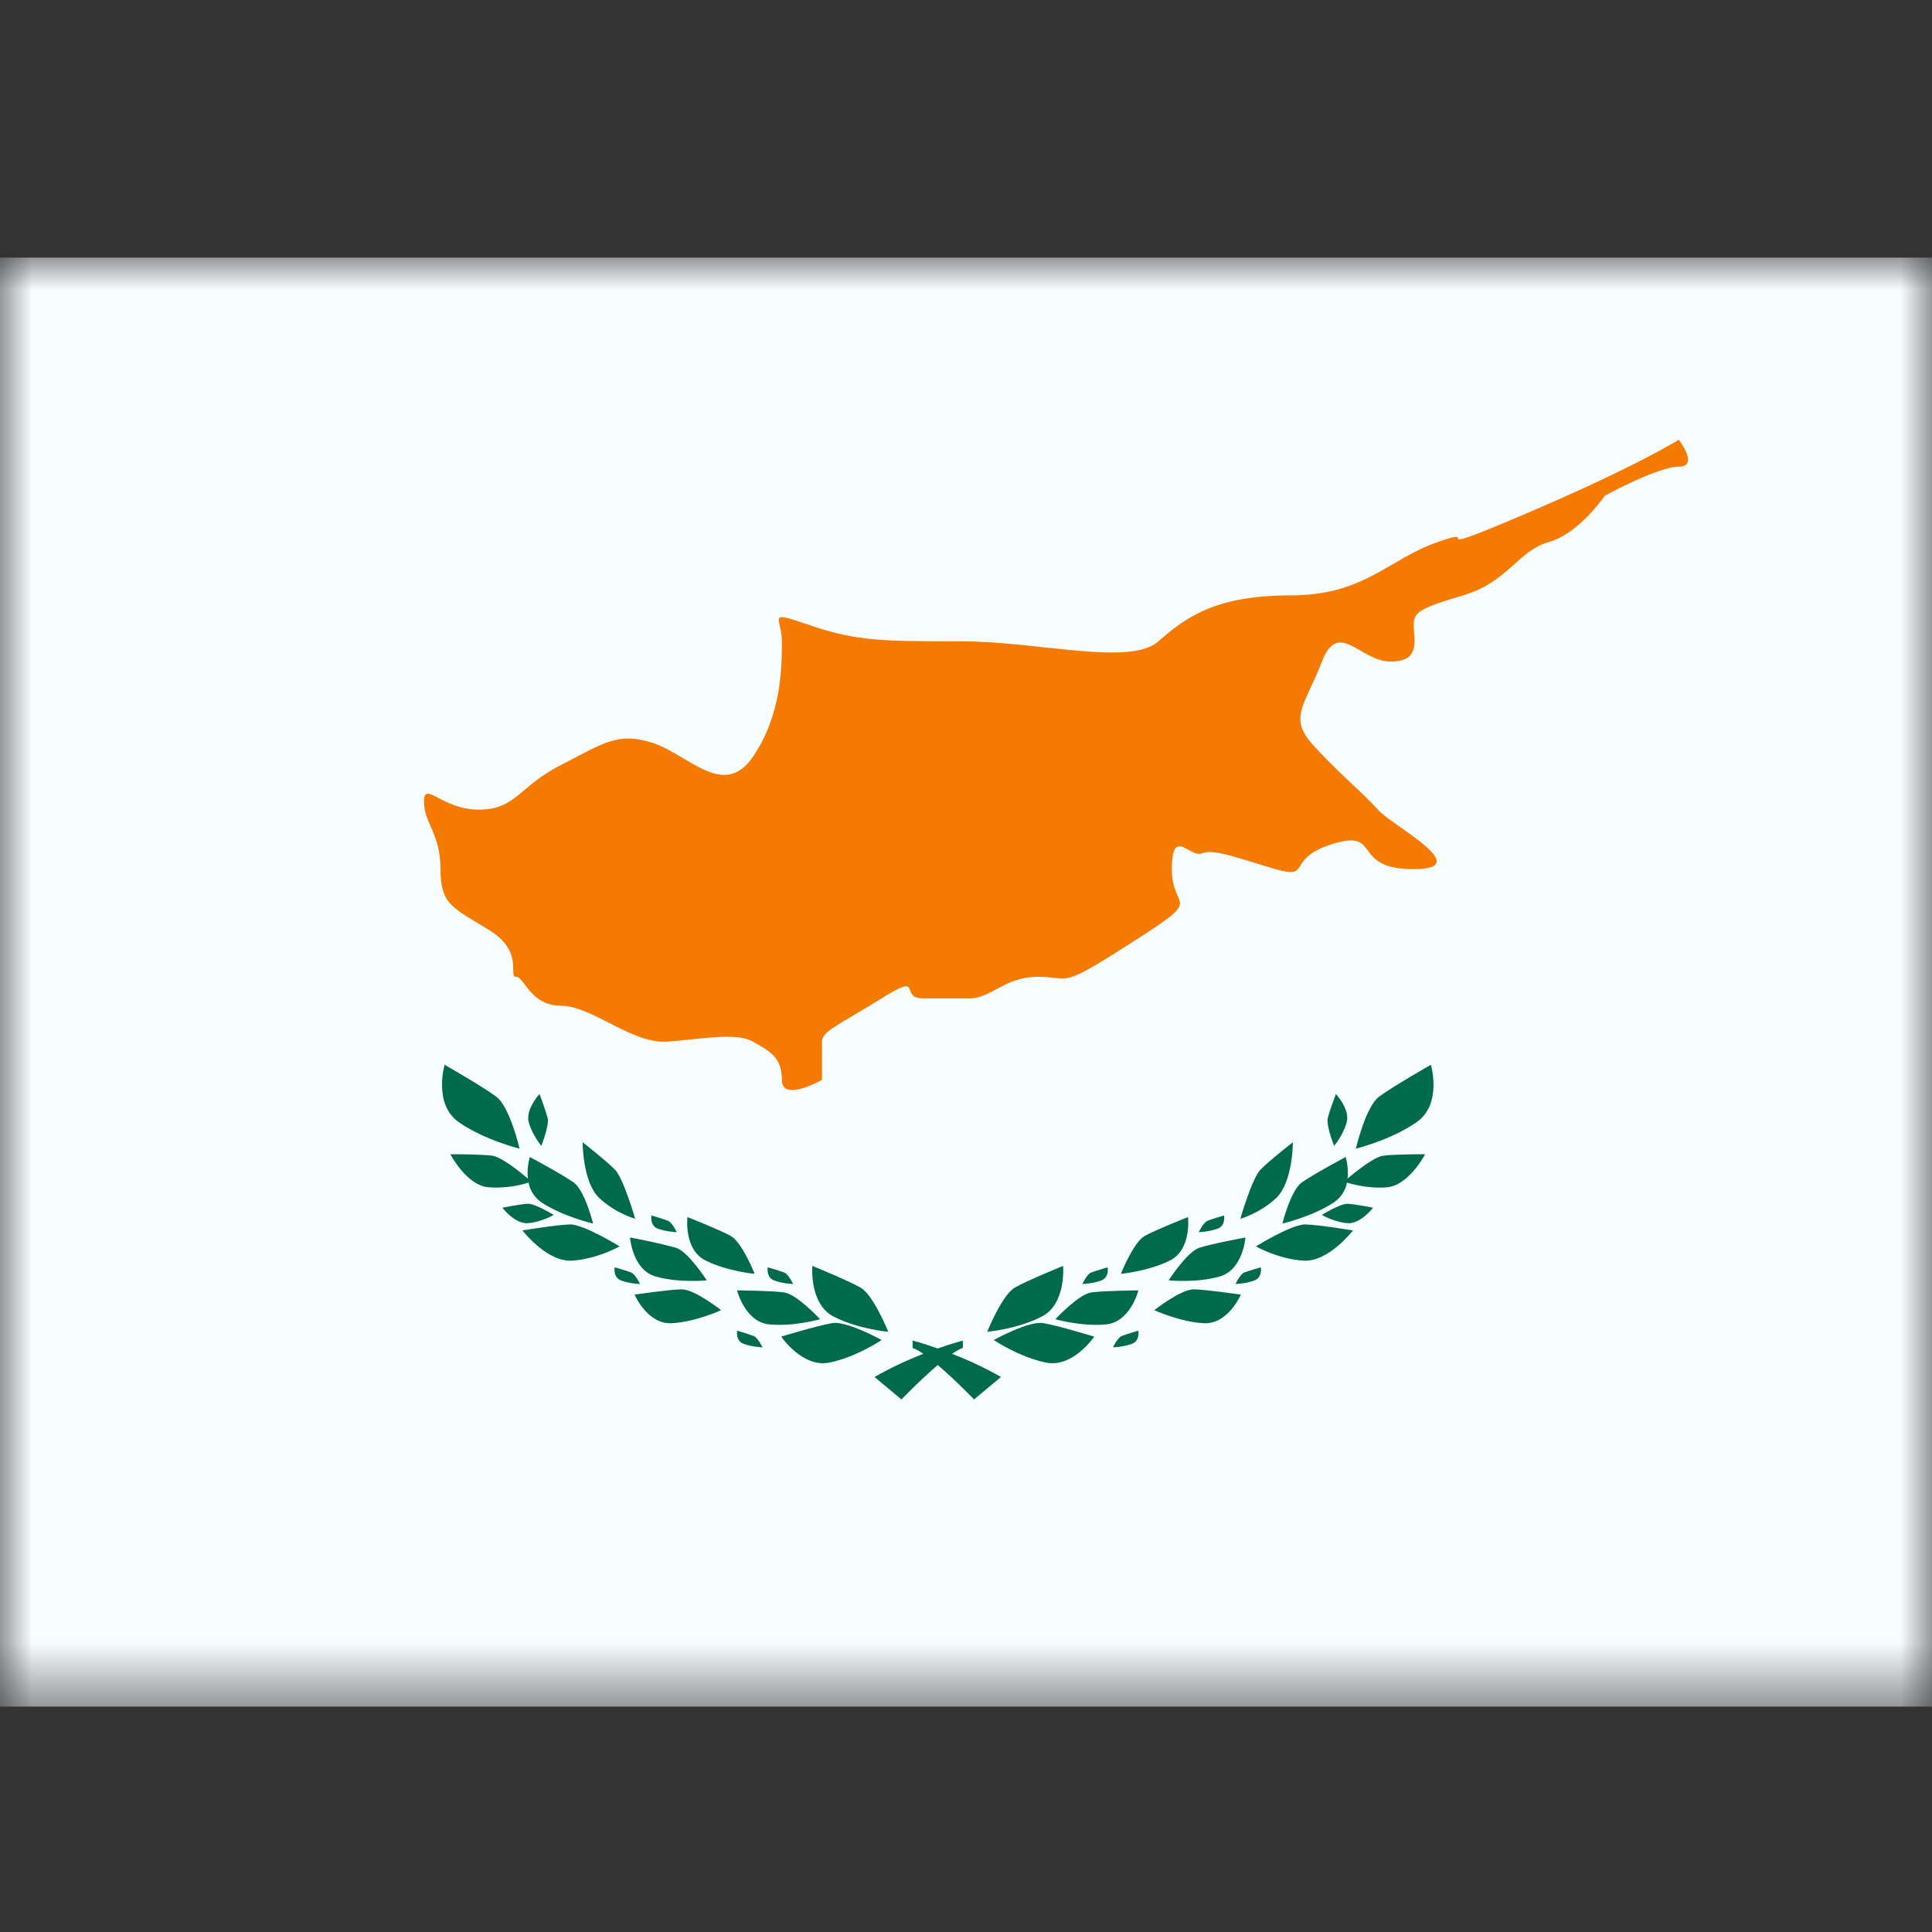 <svg width="30" height="30" viewBox="0 0 30 30" fill="none" xmlns="http://www.w3.org/2000/svg">
<rect x="0" y="0" width="30" height="30" fill="#333333" stroke="none"/>
<mask id="mask0_2_48" style="mask-type:alpha" maskUnits="userSpaceOnUse" x="0" y="4" width="30" height="23">
<path d="M0 4H30V26.5H0V4Z" fill="white"/>
</mask>
<g mask="url(#mask0_2_48)">
<path fill-rule="evenodd" clip-rule="evenodd" d="M0 4V26.5H30V4H0Z" fill="#F7FCFF"/>
<mask id="mask1_2_48" style="mask-type:alpha" maskUnits="userSpaceOnUse" x="0" y="4" width="30" height="23">
<path fill-rule="evenodd" clip-rule="evenodd" d="M0 4V26.5H30V4H0Z" fill="white"/>
</mask>
<g mask="url(#mask1_2_48)">
<path fill-rule="evenodd" clip-rule="evenodd" d="M7.125 17.425C6.724 17.147 6.904 16.534 6.904 16.534C6.904 16.534 7.5 16.874 7.708 17.031C7.917 17.188 8.068 17.836 8.068 17.836C8.068 17.836 7.526 17.704 7.125 17.426V17.425ZM8.197 18.301C8.177 18.124 8.227 17.966 8.227 17.966C8.227 17.966 8.73 18.235 8.906 18.36C9.082 18.484 9.209 18.999 9.209 18.999C9.209 18.999 8.752 18.895 8.412 18.673C8.359 18.638 8.314 18.592 8.279 18.539C8.243 18.486 8.219 18.426 8.208 18.363C8.006 18.426 7.794 18.451 7.582 18.436C7.24 18.403 6.994 17.923 6.994 17.923C6.994 17.923 7.46 17.921 7.644 17.946C7.788 17.965 8.077 18.199 8.197 18.301ZM9.783 19.216C9.783 19.216 9.819 19.719 10.184 19.822C10.549 19.925 10.974 19.881 10.974 19.881C10.974 19.881 10.69 19.437 10.496 19.375C10.261 19.312 10.023 19.259 9.784 19.216H9.783ZM11.945 20.565C11.568 20.527 11.445 20.037 11.445 20.037C11.445 20.037 11.975 20.041 12.176 20.069C12.377 20.097 12.734 20.485 12.734 20.485C12.734 20.485 12.322 20.602 11.945 20.565ZM12.614 19.657C12.614 19.657 12.563 20.245 12.942 20.442C13.321 20.639 13.793 20.68 13.793 20.68C13.793 20.68 13.563 20.108 13.363 19.994C13.164 19.881 12.614 19.657 12.614 19.657ZM12.879 21.158C12.461 21.243 12.131 20.755 12.131 20.755C12.131 20.755 12.698 20.582 12.925 20.545C13.15 20.508 13.69 20.808 13.69 20.808C13.69 20.808 13.297 21.073 12.879 21.158ZM9.854 20.103C9.854 20.103 10.053 20.567 10.431 20.547C10.809 20.525 11.197 20.344 11.197 20.344C11.197 20.344 10.784 20.017 10.582 20.021C10.378 20.025 9.854 20.103 9.854 20.103ZM10.953 19.571C10.614 19.4 10.675 18.899 10.675 18.899C10.675 18.899 11.168 19.093 11.346 19.191C11.524 19.29 11.718 19.78 11.718 19.78C11.718 19.78 11.291 19.742 10.953 19.571ZM9.047 17.737C9.047 17.737 9.047 18.356 9.302 18.599C9.557 18.841 9.863 18.925 9.863 18.925C9.863 18.925 9.682 18.297 9.547 18.16C9.412 18.022 9.047 17.737 9.047 17.737ZM8.113 19.106C8.113 19.106 8.493 19.601 8.885 19.575C9.277 19.55 9.621 19.354 9.621 19.354C9.621 19.354 9.063 19.008 8.85 19.013C8.637 19.019 8.113 19.106 8.113 19.106V19.106ZM8.204 18.993C7.996 19.012 7.801 18.753 7.801 18.753C7.801 18.753 8.08 18.698 8.195 18.692C8.307 18.687 8.598 18.865 8.598 18.865C8.598 18.865 8.413 18.974 8.204 18.993ZM8.377 16.988C8.377 16.988 8.156 17.225 8.211 17.428C8.267 17.629 8.406 17.793 8.406 17.793C8.406 17.793 8.53 17.475 8.505 17.365C8.468 17.238 8.426 17.112 8.377 16.988ZM10.215 19.079C10.086 19.03 10.116 18.874 10.116 18.874C10.116 18.874 10.303 18.928 10.372 18.956C10.439 18.984 10.508 19.133 10.508 19.133C10.508 19.133 10.343 19.127 10.214 19.078L10.215 19.079ZM9.545 19.679C9.545 19.679 9.515 19.834 9.644 19.883C9.773 19.932 9.938 19.938 9.938 19.938C9.938 19.938 9.868 19.788 9.801 19.76C9.733 19.732 9.545 19.679 9.545 19.679ZM12.022 19.883C11.892 19.834 11.922 19.679 11.922 19.679C11.922 19.679 12.111 19.733 12.178 19.76C12.246 19.788 12.315 19.938 12.315 19.938C12.315 19.938 12.15 19.932 12.022 19.883ZM11.447 20.663C11.447 20.663 11.417 20.819 11.546 20.867C11.675 20.915 11.84 20.922 11.84 20.922C11.84 20.922 11.77 20.773 11.703 20.745C11.618 20.714 11.533 20.687 11.447 20.663ZM13.997 21.73L13.58 21.382C13.84 21.232 14.108 21.112 14.337 21.022C14.286 20.985 14.23 20.954 14.171 20.93V20.816C14.171 20.816 14.327 20.856 14.561 20.939C14.796 20.856 14.951 20.817 14.951 20.817V20.929C14.892 20.953 14.836 20.984 14.784 21.022C15.014 21.112 15.281 21.231 15.543 21.382L15.125 21.73C15.125 21.73 14.838 21.431 14.561 21.196C14.285 21.431 13.998 21.73 13.998 21.73H13.997ZM22.219 16.534C22.219 16.534 22.399 17.147 21.997 17.425C21.596 17.704 21.054 17.836 21.054 17.836C21.054 17.836 21.204 17.188 21.413 17.03C21.622 16.874 22.218 16.534 22.218 16.534H22.219ZM20.925 18.301C20.945 18.124 20.895 17.966 20.895 17.966C20.895 17.966 20.392 18.235 20.216 18.36C20.04 18.484 19.913 18.999 19.913 18.999C19.913 18.999 20.37 18.895 20.709 18.673C20.763 18.638 20.808 18.592 20.844 18.539C20.879 18.486 20.903 18.426 20.915 18.363C21.016 18.394 21.274 18.461 21.54 18.436C21.881 18.403 22.129 17.923 22.129 17.923C22.129 17.923 21.662 17.921 21.477 17.946C21.334 17.965 21.046 18.199 20.924 18.301H20.925ZM19.339 19.216C19.339 19.216 19.303 19.719 18.938 19.822C18.573 19.925 18.147 19.881 18.147 19.881C18.147 19.881 18.432 19.437 18.625 19.375C18.818 19.312 19.339 19.216 19.339 19.216V19.216ZM17.177 20.565C17.554 20.527 17.677 20.037 17.677 20.037C17.677 20.037 17.148 20.041 16.946 20.069C16.746 20.097 16.388 20.485 16.388 20.485C16.388 20.485 16.801 20.602 17.177 20.565ZM16.508 19.657C16.508 19.657 16.559 20.245 16.179 20.442C15.802 20.639 15.329 20.68 15.329 20.68C15.329 20.68 15.56 20.108 15.758 19.994C15.957 19.881 16.508 19.657 16.508 19.657H16.508ZM16.243 21.158C16.661 21.243 16.991 20.755 16.991 20.755C16.991 20.755 16.423 20.582 16.197 20.545C15.971 20.508 15.432 20.808 15.432 20.808C15.432 20.808 15.824 21.073 16.243 21.158V21.158ZM19.267 20.103C19.267 20.103 19.07 20.567 18.691 20.547C18.313 20.525 17.924 20.344 17.924 20.344C17.924 20.344 18.338 20.017 18.541 20.021C18.743 20.025 19.267 20.103 19.267 20.103ZM18.17 19.571C18.507 19.4 18.447 18.899 18.447 18.899C18.447 18.899 17.954 19.093 17.777 19.191C17.599 19.29 17.405 19.78 17.405 19.78C17.405 19.78 17.831 19.742 18.17 19.571ZM20.076 17.737C20.076 17.737 20.075 18.356 19.82 18.599C19.566 18.841 19.26 18.925 19.26 18.925C19.26 18.925 19.44 18.297 19.575 18.16C19.709 18.022 20.076 17.737 20.076 17.737V17.737ZM21.009 19.106C21.009 19.106 20.629 19.601 20.237 19.575C19.845 19.55 19.502 19.354 19.502 19.354C19.502 19.354 20.059 19.008 20.272 19.013C20.484 19.019 21.009 19.106 21.009 19.106ZM20.918 18.993C21.126 19.012 21.321 18.753 21.321 18.753C21.321 18.753 21.041 18.698 20.928 18.692C20.815 18.687 20.525 18.865 20.525 18.865C20.525 18.865 20.709 18.974 20.918 18.993H20.918ZM20.744 16.988C20.744 16.988 20.966 17.225 20.911 17.428C20.856 17.629 20.716 17.793 20.716 17.793C20.716 17.793 20.591 17.475 20.617 17.365C20.642 17.254 20.744 16.988 20.744 16.988ZM18.907 19.079C19.037 19.03 19.007 18.874 19.007 18.874C19.007 18.874 18.818 18.928 18.751 18.956C18.683 18.984 18.614 19.133 18.614 19.133C18.614 19.133 18.779 19.127 18.907 19.078V19.079ZM19.578 19.679C19.578 19.679 19.608 19.834 19.478 19.883C19.349 19.932 19.185 19.938 19.185 19.938C19.185 19.938 19.253 19.788 19.321 19.76C19.388 19.732 19.578 19.679 19.578 19.679ZM17.101 19.883C17.229 19.834 17.199 19.679 17.199 19.679C17.199 19.679 17.012 19.733 16.943 19.76C16.876 19.788 16.807 19.938 16.807 19.938C16.807 19.938 16.972 19.932 17.101 19.883ZM17.676 20.663C17.676 20.663 17.706 20.819 17.576 20.867C17.447 20.915 17.283 20.922 17.283 20.922C17.283 20.922 17.351 20.773 17.419 20.745C17.487 20.717 17.676 20.663 17.676 20.663Z" fill="#006B49"/>
<path fill-rule="evenodd" clip-rule="evenodd" d="M26.068 6.828C26.068 6.828 26.392 7.246 26.068 7.246C25.744 7.246 24.919 7.697 24.919 7.697C24.919 7.697 24.525 8.283 24.051 8.416C23.575 8.547 23.415 9.04 22.719 9.245C22.023 9.451 21.952 9.506 21.952 9.714C21.952 9.921 22.071 10.273 21.595 10.273C21.12 10.273 20.783 9.607 20.527 10.273C20.27 10.938 20.009 11.133 20.365 11.54C20.722 11.948 21.193 12.337 21.395 12.572C21.595 12.807 22.934 13.496 21.952 13.496C20.969 13.496 21.463 12.873 20.707 13.1C19.95 13.328 20.384 13.663 19.807 13.496C19.228 13.327 18.843 13.174 18.663 13.251C18.485 13.328 18.196 12.826 18.196 13.495C18.196 14.165 18.735 13.893 17.578 14.633C16.421 15.374 16.651 15.168 16.12 15.168C15.589 15.168 15.403 15.503 15.049 15.503H14.339C13.941 15.503 14.367 15.08 13.688 15.503C13.008 15.927 12.764 16.011 12.764 16.174V16.768C12.764 16.768 12.141 17.124 12.141 16.768C12.141 16.412 11.948 16.321 11.691 16.174C11.432 16.027 10.916 16.133 10.365 16.174C9.814 16.215 9.19 15.617 8.712 15.617C8.234 15.617 8.144 15.168 8.013 15.168C7.882 15.168 8.15 14.784 7.593 14.44C7.035 14.095 6.84 14.053 6.84 13.496C6.84 12.939 6.584 12.786 6.584 12.448C6.584 12.11 6.857 12.572 7.435 12.572C8.013 12.572 8.051 12.214 8.712 11.878C9.372 11.54 9.596 11.357 10.147 11.54C10.698 11.725 11.24 12.412 11.691 11.752C12.141 11.093 12.141 10.339 12.141 9.959C12.141 9.578 11.874 9.469 12.593 9.714C13.312 9.958 13.731 9.958 14.926 9.958C16.12 9.958 17.549 10.349 17.989 9.958C18.429 9.568 18.9 9.245 20.042 9.245C21.185 9.245 21.558 8.683 22.326 8.416C23.094 8.147 21.961 8.715 23.684 7.98C25.407 7.246 26.068 6.828 26.068 6.828V6.828Z" fill="#F57A01"/>
</g>
</g>
</svg>
